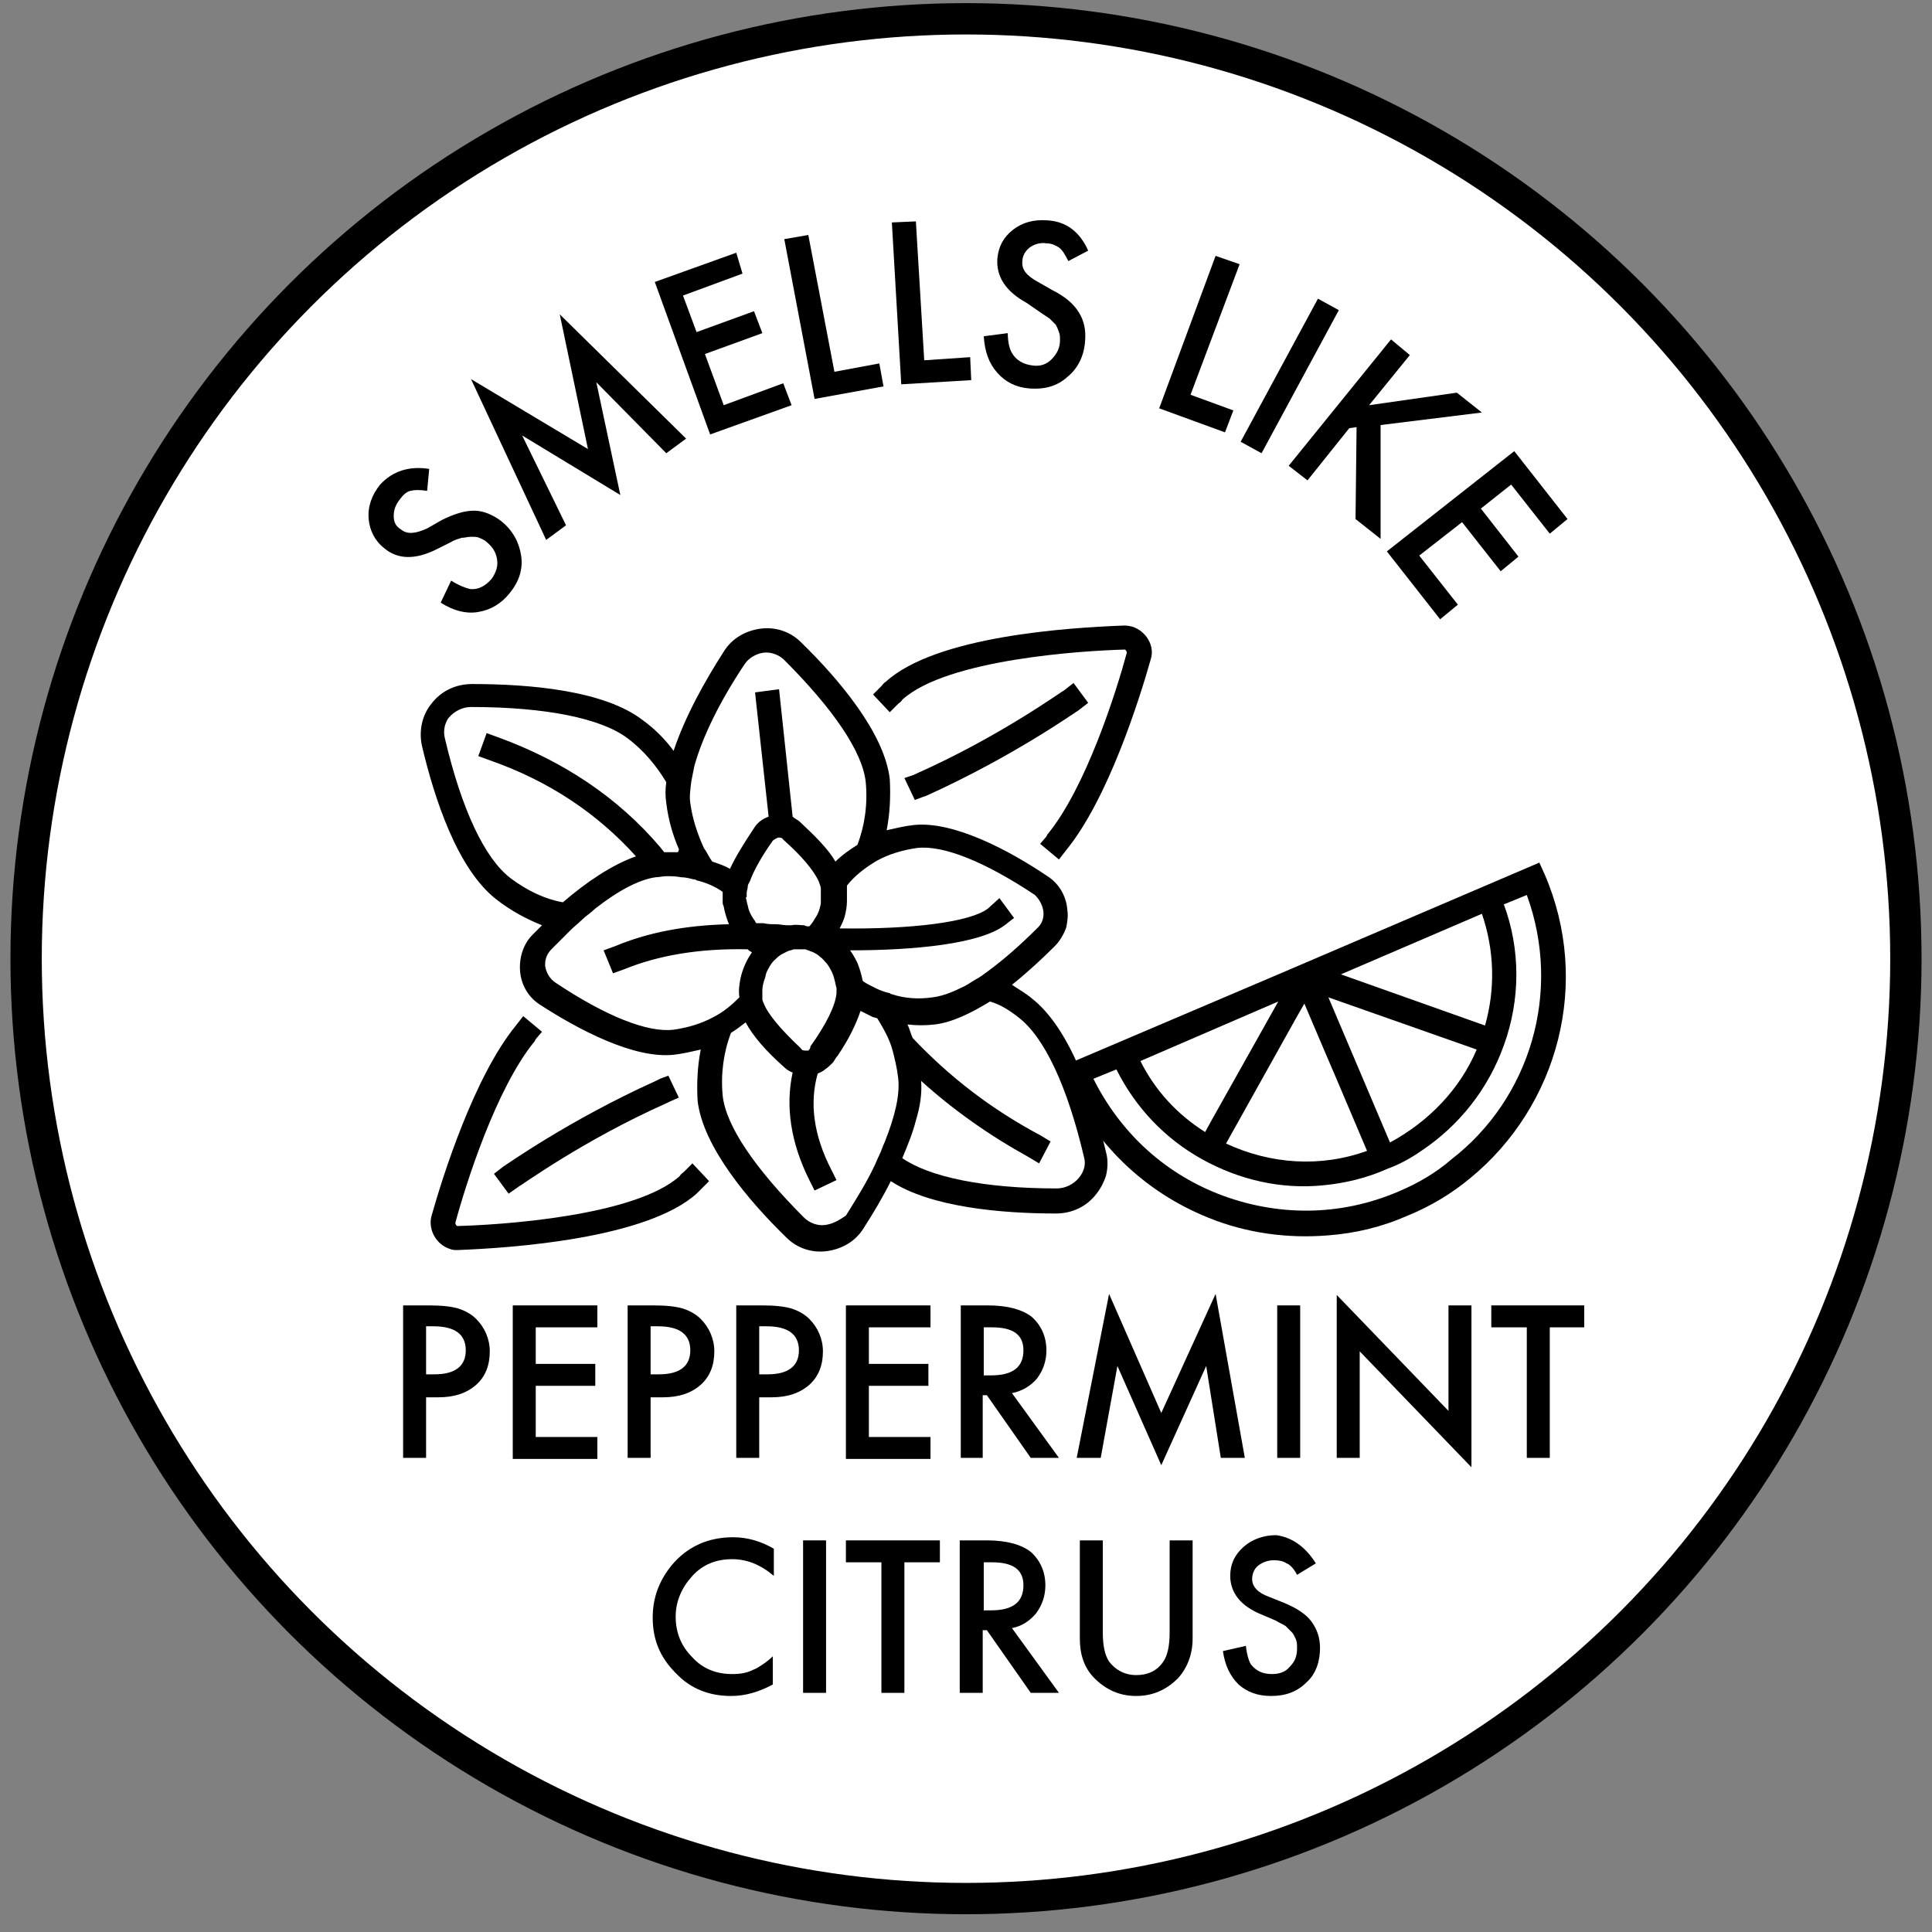 <?xml version="1.0" encoding="utf-8"?>
<!-- Generator: Adobe Illustrator 25.4.1, SVG Export Plug-In . SVG Version: 6.00 Build 0)  -->
<svg version="1.1" id="Layer_1" xmlns="http://www.w3.org/2000/svg" xmlns:xlink="http://www.w3.org/1999/xlink" x="0px" y="0px"
	 viewBox="0 0 185 185" style="enable-background:new 0 0 185 185;" xml:space="preserve">
<rect x="0" y="0" width="185" height="185" fill="#808080" stroke="none"/>
<style type="text/css">
	.st0{fill:#D7D7D7;}
	.st1{fill:#FFFFFF;stroke:#000000;stroke-width:3;stroke-miterlimit:10;}
</style>
<g>
	<path class="st0" d="M127.6,155.3c0.4-0.4,1.3-1,0.9-1.6c-0.2-0.4-0.7-0.4-1.1-0.6c0,0,0.1,0,0.1-0.1
		C127.6,153.9,127.6,154.6,127.6,155.3z"/>
</g>
<g>
	<path class="st0" d="M127.6,155.3c0.4-0.4,1.3-1,0.9-1.6c-0.2-0.4-0.7-0.4-1.1-0.6c0,0,0.1,0,0.1-0.1
		C127.6,153.9,127.6,154.6,127.6,155.3z"/>
</g>
<circle class="st1" cx="92.5" cy="91.8" r="90"/>
<g>
	<path d="M40.8,133.7v5.9h-2.2V125h2.5c1.2,0,2.1,0.1,2.8,0.3c0.6,0.2,1.2,0.5,1.7,1c0.8,0.8,1.3,1.9,1.3,3.1c0,1.3-0.4,2.4-1.3,3.2
		c-0.9,0.8-2.1,1.2-3.6,1.2H40.8z M40.8,131.6h0.8c2,0,3-0.8,3-2.3c0-1.5-1-2.3-3.1-2.3h-0.7V131.6z"/>
	<path d="M57.2,127.1h-5.9v3.5H57v2.1h-5.7v4.9h5.9v2.1h-8.1V125h8.1V127.1z"/>
	<path d="M62.3,133.7v5.9h-2.2V125h2.5c1.2,0,2.1,0.1,2.8,0.3c0.6,0.2,1.2,0.5,1.7,1c0.8,0.8,1.3,1.9,1.3,3.1c0,1.3-0.4,2.4-1.3,3.2
		c-0.9,0.8-2.1,1.2-3.6,1.2H62.3z M62.3,131.6h0.8c2,0,3-0.8,3-2.3c0-1.5-1-2.3-3.1-2.3h-0.7V131.6z"/>
	<path d="M72.7,133.7v5.9h-2.2V125H73c1.2,0,2.1,0.1,2.8,0.3c0.6,0.2,1.2,0.5,1.7,1c0.8,0.8,1.3,1.9,1.3,3.1c0,1.3-0.4,2.4-1.3,3.2
		c-0.9,0.8-2.1,1.2-3.6,1.2H72.7z M72.7,131.6h0.8c2,0,3-0.8,3-2.3c0-1.5-1-2.3-3.1-2.3h-0.7V131.6z"/>
	<path d="M89.1,127.1h-5.9v3.5h5.7v2.1h-5.7v4.9h5.9v2.1H81V125h8.1V127.1z"/>
	<path d="M96.9,133.4l4.5,6.2h-2.7l-4.2-6h-0.4v6H92V125h2.6c1.9,0,3.3,0.4,4.2,1.1c0.9,0.8,1.4,1.9,1.4,3.2c0,1-0.3,1.9-0.9,2.7
		C98.7,132.7,97.9,133.2,96.9,133.4z M94.2,131.7h0.7c2.1,0,3.1-0.8,3.1-2.4c0-1.5-1-2.2-3-2.2h-0.8V131.7z"/>
	<path d="M103.1,139.6l3.1-15.7l5,11.4l5.2-11.4l2.8,15.7h-2.3l-1.4-8.8l-4.3,9.5l-4.2-9.5l-1.6,8.8H103.1z"/>
	<path d="M124.5,125v14.6h-2.2V125H124.5z"/>
	<path d="M128,139.6V124l10.7,11.1V125h2.2v15.5l-10.7-11.1v10.2H128z"/>
	<path d="M148.4,127.1v12.5h-2.2v-12.5h-3.4V125h8.9v2.1H148.4z"/>
</g>
<g>
	<path d="M74.1,148.3v2.6c-1.3-1.1-2.6-1.6-4-1.6c-1.5,0-2.8,0.5-3.8,1.6c-1,1.1-1.6,2.4-1.6,3.9c0,1.5,0.5,2.8,1.6,3.9
		c1,1.1,2.3,1.6,3.8,1.6c0.8,0,1.4-0.1,2-0.4c0.3-0.1,0.6-0.3,0.9-0.5c0.3-0.2,0.7-0.5,1-0.8v2.7c-1.3,0.7-2.6,1.1-4,1.1
		c-2.1,0-3.9-0.7-5.3-2.2c-1.5-1.5-2.2-3.2-2.2-5.3c0-1.9,0.6-3.5,1.8-5c1.5-1.8,3.5-2.7,5.9-2.7C71.6,147.2,72.9,147.6,74.1,148.3z
		"/>
	<path d="M79.1,147.5v14.6h-2.2v-14.6H79.1z"/>
	<path d="M86.6,149.6v12.5h-2.2v-12.5h-3.4v-2.1H90v2.1H86.6z"/>
	<path d="M96.9,155.9l4.5,6.2h-2.7l-4.2-6h-0.4v6h-2.2v-14.6h2.6c1.9,0,3.3,0.4,4.2,1.1c0.9,0.8,1.4,1.9,1.4,3.2
		c0,1-0.3,1.9-0.9,2.7C98.6,155.2,97.9,155.7,96.9,155.9z M94.2,154.2h0.7c2.1,0,3.1-0.8,3.1-2.4c0-1.5-1-2.2-3-2.2h-0.8V154.2z"/>
	<path d="M105.6,147.5v8.8c0,1.3,0.2,2.2,0.6,2.8c0.6,0.8,1.5,1.3,2.6,1.3c1.1,0,2-0.4,2.6-1.3c0.4-0.6,0.6-1.5,0.6-2.8v-8.8h2.2
		v9.4c0,1.5-0.5,2.8-1.4,3.8c-1.1,1.1-2.4,1.7-4,1.7c-1.6,0-2.9-0.6-4-1.7c-1-1-1.4-2.3-1.4-3.8v-9.4H105.6z"/>
	<path d="M126,149.7l-1.8,1.1c-0.3-0.6-0.7-1-1-1.1c-0.3-0.2-0.7-0.3-1.2-0.3c-0.6,0-1.1,0.2-1.5,0.5c-0.4,0.3-0.6,0.8-0.6,1.3
		c0,0.7,0.5,1.3,1.6,1.7l1.5,0.6c1.2,0.5,2.1,1.1,2.6,1.8c0.5,0.7,0.8,1.5,0.8,2.5c0,1.3-0.4,2.5-1.3,3.3c-0.9,0.9-2,1.3-3.4,1.3
		c-1.3,0-2.3-0.4-3.1-1.1c-0.8-0.8-1.3-1.8-1.5-3.2l2.2-0.5c0.1,0.9,0.3,1.5,0.5,1.8c0.5,0.6,1.1,0.9,2,0.9c0.7,0,1.3-0.2,1.7-0.7
		c0.5-0.5,0.7-1,0.7-1.8c0-0.3,0-0.5-0.1-0.8c-0.1-0.2-0.2-0.5-0.4-0.7c-0.2-0.2-0.4-0.4-0.6-0.6c-0.3-0.2-0.6-0.3-0.9-0.5l-1.4-0.6
		c-2-0.8-3-2.1-3-3.7c0-1.1,0.4-2,1.3-2.8c0.8-0.7,1.9-1.1,3.1-1.1C123.7,147.2,125,148.1,126,149.7z"/>
</g>
<g>
	<path d="M41.1,44.9L40.9,47c-0.7-0.1-1.2-0.1-1.6,0c-0.4,0.1-0.7,0.4-1,0.8c-0.4,0.5-0.6,1-0.6,1.6c0,0.6,0.2,1,0.7,1.3
		c0.6,0.5,1.4,0.4,2.5-0.1l1.4-0.8c1.2-0.6,2.2-0.9,3.1-0.9c0.9,0,1.8,0.4,2.6,1c1.1,0.9,1.7,2,1.9,3.3c0.2,1.3-0.2,2.5-1.1,3.6
		c-0.8,1-1.8,1.6-3,1.8c-1.1,0.2-2.4-0.1-3.6-0.9l1-2.1c0.8,0.5,1.4,0.7,1.8,0.8c0.8,0.1,1.5-0.3,2.1-1c0.4-0.6,0.6-1.2,0.5-1.8
		c-0.1-0.7-0.4-1.2-1-1.7c-0.2-0.2-0.5-0.3-0.7-0.4c-0.2-0.1-0.5-0.1-0.8-0.1c-0.3,0-0.6,0.1-0.9,0.1c-0.3,0.1-0.7,0.2-1,0.4
		l-1.4,0.7c-2,1-3.7,1-5-0.1c-0.9-0.7-1.4-1.7-1.5-2.8c-0.1-1.2,0.3-2.3,1.1-3.3C37.6,45.1,39.2,44.6,41.1,44.9z"/>
	<path d="M52.3,51.7l-7.2-15.4L56.3,43l-2.7-12.9L65.7,42l-1.9,1.4l-6.7-6.8l2.3,10.8L50,41.7l4.2,8.6L52.3,51.7z"/>
	<path d="M71.1,26.2l-5.7,2.1l1.3,3.5l5.5-2l0.8,2.1l-5.5,2l1.8,4.9l5.7-2.1l0.8,2.1l-7.8,2.8l-5.3-14.6l7.8-2.8L71.1,26.2z"/>
	<path d="M77.4,22.5l2.5,13.1l4.3-0.8l0.4,2.2L78,38.2l-2.9-15.3L77.4,22.5z"/>
	<path d="M87.7,21.2l0.8,13.3l4.4-0.3l0.1,2.2l-6.7,0.4l-0.9-15.5L87.7,21.2z"/>
	<path d="M104.2,24l-1.9,1c-0.3-0.6-0.6-1.1-0.9-1.3c-0.3-0.2-0.7-0.4-1.2-0.4c-0.6-0.1-1.2,0.1-1.6,0.4c-0.4,0.3-0.7,0.8-0.7,1.3
		c-0.1,0.8,0.4,1.4,1.5,2l1.4,0.8c1.2,0.6,2,1.3,2.5,2.1c0.5,0.8,0.7,1.7,0.6,2.8c-0.1,1.4-0.7,2.6-1.7,3.4c-1,0.9-2.2,1.2-3.6,1.1
		c-1.3-0.1-2.3-0.6-3.1-1.5c-0.8-0.9-1.2-2-1.3-3.5l2.3-0.3c0,0.9,0.2,1.6,0.4,1.9c0.4,0.7,1.1,1.1,2,1.2c0.7,0.1,1.3-0.1,1.8-0.6
		c0.5-0.5,0.8-1.1,0.8-1.8c0-0.3,0-0.6-0.1-0.8c-0.1-0.3-0.2-0.5-0.3-0.7c-0.2-0.2-0.4-0.4-0.6-0.6c-0.3-0.2-0.6-0.4-0.9-0.6
		L98.3,29c-2-1.1-2.9-2.5-2.8-4.2c0.1-1.2,0.6-2.1,1.5-2.8c0.9-0.7,2-1,3.3-0.9C102.1,21.2,103.4,22.2,104.2,24z"/>
	<path d="M118.7,25.3L114,37.8l4.1,1.5l-0.8,2.1l-6.3-2.3l5.4-14.6L118.7,25.3z"/>
	<path d="M128.2,29.7l-7.4,13.7l-2-1.1l7.4-13.7L128.2,29.7z"/>
	<path d="M131.1,38.8l8.4-1.2l2.4,1.9l-9.7,1.2l0,10.9l-2.4-1.9l0.1-8.8l-0.7,0.1l-4,5l-1.8-1.4l9.8-12.1L135,34L131.1,38.8z"/>
	<path d="M148.4,51.1l-3.7-4.7l-2.9,2.3l3.6,4.6l-1.7,1.4L140,50l-4.1,3.2l3.7,4.7l-1.7,1.4l-5.1-6.5l12.2-9.6l5.1,6.5L148.4,51.1z"
		/>
</g>
<g>
	<g>
		<path d="M62.8,103.5c-8.4,3.8-14.4,8.1-14.6,8.2l-0.9,0.7l1.4,1.9l1-0.7c0.1,0,6.1-4.4,14.2-8l0.2-0.1l0.9-0.4l-1-2.1l-0.8,0.3
			L62.8,103.5z"/>
		<path d="M66.7,114.3c0.1-0.1,0.3-0.3,0.4-0.4l0.8-0.8l-1.6-1.7l0,0l-0.8,0.8c-0.1,0.1-0.3,0.2-0.4,0.4c-4.3,3.9-17.4,4.7-21.3,4.8
			c-0.1,0-0.2-0.2-0.2-0.3c1-3.7,3.9-12.9,7.6-17.4l0.1-0.2l0.6-0.7l-1.8-1.5l-0.7,0.9c-4,4.9-7,14.4-8.1,18.3
			c-0.3,1.3,0.5,2.7,1.8,3.1c0.2,0.1,0.5,0.1,0.7,0.1C49.1,119.5,61.9,118.6,66.7,114.3z"/>
		<path d="M86.6,74.5l1,2.1l0.8-0.3l0.3-0.1c8.4-3.8,14.4-8.1,14.6-8.2l0.9-0.7l-1.4-1.9l-0.9,0.7c-0.1,0-6.1,4.4-14.2,8l-0.2,0.1
			L86.6,74.5z"/>
		<path d="M87.5,79c-0.9,0.1-1.7,0.3-2.6,0.5c0.3-1.5,0.4-3.2,0.3-4.9c-0.5-4.4-4.9-9.6-8.5-13.1c-1-1-2.4-1.5-3.9-1.3
			c-1.4,0.2-2.7,0.9-3.5,2.2c-1.8,2.8-3.7,6.2-4.8,9.5c-0.8-1.1-1.8-2.1-2.9-2.9c-3.7-2.9-10.9-3.5-16.4-3.5c-1.6,0-3,0.7-3.9,1.9
			c-0.9,1.1-1.2,2.6-0.9,4c1.2,5.1,3.4,11.8,7.1,14.7c1.4,1.1,2.9,1.9,4.4,2.5c-0.3,0.3-0.6,0.6-0.9,0.9c-0.9,0.9-1.3,2.2-1.2,3.5
			c0.1,1.3,0.8,2.5,1.9,3.2c3.7,2.4,9,5.2,12.8,4.8c0.9-0.1,1.7-0.3,2.6-0.5c-0.3,1.5-0.4,3.2-0.3,4.9c0.5,4.4,4.9,9.6,8.5,13.1
			c1,1,2.4,1.5,3.9,1.3c1.4-0.2,2.7-0.9,3.5-2.2c0.9-1.4,1.8-2.9,2.6-4.5c3.8,2.5,10.6,3.1,15.8,3.1c1.6,0,3-0.7,3.9-1.9
			c0.4-0.5,0.7-1.1,0.9-1.7c0.2-0.8,0.2-1.6,0-2.3c-1.2-5.1-3.4-11.8-7.1-14.7c-0.6-0.5-1.3-0.9-1.9-1.3c1.5-1.2,2.9-2.5,4.1-3.7
			c0.5-0.5,0.9-1.2,1.1-1.8c0.1-0.5,0.2-1.1,0.1-1.7c-0.1-1.3-0.8-2.5-1.9-3.2C96.6,81.4,91.3,78.6,87.5,79z M99.9,87.2
			c0.1,0.6-0.1,1.2-0.5,1.6c-1.7,1.7-3.3,3.1-4.8,4.2c-0.4,0.3-0.8,0.6-1.2,0.8c-0.5,0.3-0.9,0.6-1.4,0.8c-1,0.5-1.9,0.8-2.7,0.9
			c-1.4,0.2-2.7,0.1-3.9-0.3c-0.1,0-0.2-0.1-0.2-0.1c-0.5-0.1-1-0.3-1.4-0.5c-0.4-0.2-0.8-0.4-1.1-0.6c0,0-0.1-0.1-0.1-0.1
			c-0.1-0.6-0.3-1.2-0.5-1.7c-0.2-0.4-0.4-0.8-0.7-1.2c6.1,0,12.4-0.6,14.8-2.4l0.9-0.7l-1.4-1.9L94.6,87c-1.7,1.3-7.3,2-14.2,1.9
			c0.2-0.4,0.4-0.8,0.5-1.2c0.1-0.4,0.2-0.9,0.2-1.4c0-0.4,0-0.8,0-1.3c0-0.1,0-0.1,0-0.2c0.7-0.9,1.7-1.7,2.9-2.4
			c1.1-0.6,2.4-1,3.8-1.2c2.5-0.3,6.5,1.3,11.3,4.5C99.5,86.1,99.8,86.6,99.9,87.2z M97.5,97.4c2.5,1.9,4.7,6.6,6.3,13.4
			c0.2,0.7,0,1.4-0.5,2c-0.5,0.6-1.3,1-2.1,1c-7,0-12.2-1.1-14.8-2.9c0.5-1.2,1-2.4,1.3-3.6c0.4-1.3,0.6-2.6,0.5-3.8
			c3.1,2.8,6.5,5.2,10.3,7.3l1,0.6l1.1-2.1l-1-0.6c-4.7-2.5-8.7-5.6-12.2-9.3c-0.2-0.4-0.3-0.9-0.5-1.3c0.9,0.1,1.7,0.1,2.6,0
			c1.7-0.2,3.5-1.1,5.3-2.2C95.8,96.2,96.6,96.7,97.5,97.4z M79,117.3c-0.7,0.1-1.5-0.2-2-0.7c-4.7-4.7-7.5-8.8-7.8-11.7
			c-0.2-2.1,0.1-4.2,0.8-6c0.5-0.3,1-0.7,1.4-1c0.7,1.3,1.9,2.7,3.7,4.3c0.2,0.2,0.5,0.4,0.8,0.5c-0.7,3.2-0.2,6.7,1.6,10.3l0.5,1
			l2.1-1l-0.5-1c-1.7-3.3-2.1-6.4-1.3-9.2c0.2-0.1,0.5-0.2,0.7-0.4c0.3-0.2,0.5-0.4,0.7-0.6c0.2-0.2,0.3-0.5,0.5-0.7
			c1.1-1.6,1.8-3.1,2.2-4.3c0.2,0.1,0.4,0.2,0.6,0.3c0.2,0.1,0.4,0.2,0.6,0.3c0.1,0,0.3,0.1,0.4,0.1c0.6,1,1.2,2,1.5,3.2
			c0.2,0.8,0.4,1.6,0.5,2.5c0.2,1.6-0.3,3.7-1.3,6.2c-0.2,0.4-0.3,0.8-0.5,1.2c-0.2,0.4-0.3,0.7-0.5,1.1c-0.7,1.5-1.7,3.1-2.7,4.7
			C80.4,116.8,79.8,117.2,79,117.3z M52.2,92.5c0-0.3,0-0.5,0.1-0.8c0.1-0.3,0.3-0.6,0.5-0.8c0.6-0.6,1.2-1.2,1.8-1.8
			c0.4-0.4,0.8-0.7,1.1-1c0.4-0.4,0.9-0.7,1.3-1.1c2.3-1.8,4.3-2.8,5.8-3c0.3,0,0.7-0.1,1-0.1c0.5,0,0.9,0,1.4,0.1
			c0.4,0,0.8,0.1,1.2,0.2c0.1,0,0.2,0,0.3,0.1c0.9,0.2,1.8,0.6,2.5,1.1c0,0.3,0,0.6,0,0.9c0,0.2,0,0.3,0.1,0.5
			c0.1,0.6,0.3,1.2,0.5,1.7c-4.2,0.1-7.8,0.8-10.9,2.1l-1.1,0.4l0.9,2.2l1.1-0.4c3.2-1.3,7.1-2,11.8-1.9c0,0,0,0,0.1,0.1
			c0.1,0.1,0.2,0.1,0.3,0.2c-0.5,0.7-0.9,1.6-1.1,2.5c-0.1,0.6-0.2,1.1-0.1,1.8c-0.7,0.7-1.5,1.4-2.5,1.9c-1.1,0.6-2.4,1-3.8,1.2
			c-2.5,0.3-6.5-1.3-11.3-4.5C52.6,93.7,52.3,93.1,52.2,92.5z M48.9,84.1c-2.5-1.9-4.7-6.6-6.3-13.4c-0.1-0.4-0.1-0.8,0-1.2
			c0.1-0.3,0.2-0.6,0.4-0.8c0.5-0.6,1.3-1,2.1-1c7.2,0,12.5,1.1,15,3c1.6,1.2,2.8,2.7,3.7,4.2c-0.1,0.7-0.1,1.3,0,2
			c0.2,1.6,0.6,3,1.2,4.4c0,0.1,0,0.2-0.1,0.3c-0.4,0-0.9,0-1.3,0l-0.4-0.5c-4-4.7-9.2-8.2-15.5-10.5l-1.1-0.4l-0.8,2.2l1.1,0.4
			c5.7,2,10.3,5.1,14,9.2c-2.3,0.8-4.8,2.5-7,4.4C52.2,86.1,50.5,85.3,48.9,84.1z M71.3,63.6c0.4-0.6,1.1-1,1.8-1.1
			c0.7-0.1,1.5,0.2,2,0.7c4.7,4.7,7.5,8.8,7.8,11.7c0.2,2.1-0.1,4.2-0.8,6c-0.8,0.5-1.5,1-2.1,1.6c-0.7-1.2-1.9-2.4-3.4-3.8
			c-0.2-0.2-0.5-0.3-0.7-0.5L74.6,66l-2.3,0.3l1.3,11.9c-0.6,0.2-1.1,0.6-1.4,1.1c-1,1.5-1.8,2.8-2.3,3.9c-0.5-0.3-1.1-0.5-1.7-0.7
			c-0.3-0.4-0.5-0.9-0.8-1.3c-0.6-1.3-1.1-2.8-1.3-4.3c-0.1-0.6,0-1.3,0.1-2.1c0.1-0.5,0.2-1,0.3-1.5C67.3,70.5,68.9,67.2,71.3,63.6
			z M77.4,100.6c-0.1,0-0.1,0-0.2,0c-0.2,0-0.4,0-0.5-0.2c0,0-0.1-0.1-0.1-0.1c-1.8-1.7-3.1-3.2-3.5-4.3c-0.1-0.2-0.1-0.3-0.1-0.4
			c0-0.3,0-0.5,0-0.8c0-0.3,0.1-0.7,0.2-1c0.1-0.2,0.1-0.4,0.2-0.7c0.2-0.4,0.4-0.8,0.7-1.1c0.2-0.2,0.4-0.4,0.7-0.6
			c0.2-0.1,0.4-0.2,0.6-0.3c0.2-0.1,0.4-0.1,0.6-0.2c0,0,0,0,0,0c0,0,0,0,0.1,0c0.2,0,0.5,0,0.7,0c0.1,0,0.1,0,0.2,0
			c0,0,0.1,0,0.1,0c0.1,0,0.2,0.1,0.3,0.1c0.2,0.1,0.3,0.1,0.5,0.2c0.2,0.1,0.4,0.2,0.6,0.4c0.3,0.2,0.5,0.5,0.7,0.7
			c0.3,0.4,0.6,1,0.7,1.5c0.1,0.3,0.1,0.5,0.2,0.8c0,0.1,0,0.3,0,0.5c-0.1,1.2-1,3-2.5,5.1C77.6,100.4,77.5,100.5,77.4,100.6z
			 M71.5,85.8c0-0.1,0-0.2,0-0.3c0-0.2,0.1-0.4,0.1-0.6c0-0.2,0.1-0.3,0.2-0.5c0.4-1.1,1.2-2.5,2.2-3.9c0.1-0.1,0.3-0.2,0.5-0.3
			c0.2,0,0.4,0,0.5,0.2c1.7,1.5,2.9,2.9,3.4,4c0.1,0.3,0.2,0.5,0.2,0.7c0,0,0,0.1,0,0.1c0,0.4,0,0.9,0,1.3c-0.1,0.6-0.3,1.1-0.6,1.5
			c-0.1,0.2-0.3,0.5-0.5,0.7c0,0,0,0-0.1,0c-0.1,0-0.2,0-0.4-0.1c-0.4,0-0.8-0.1-1.2,0c-0.1,0-0.3,0-0.4,0c-0.4,0-0.7-0.1-1.1-0.1
			c-0.4,0-0.8,0-1.2-0.1c0,0-0.1,0-0.1,0c-0.2,0-0.4,0-0.6,0c0-0.1-0.1-0.1-0.1-0.2c-0.3-0.4-0.6-0.9-0.7-1.5
			c-0.1-0.3-0.1-0.5-0.2-0.8C71.5,86,71.5,85.9,71.5,85.8z"/>
		<path d="M107.6,59.9c-5.3,0.2-18,1-22.8,5.4c-0.2,0.1-0.3,0.3-0.4,0.4l-0.8,0.8l1.6,1.7l0,0l0.8-0.8c0.1-0.1,0.3-0.2,0.4-0.4
			c4.3-3.9,17.4-4.7,21.3-4.8c0.1,0,0.2,0.2,0.2,0.3c-1,3.7-3.9,12.9-7.6,17.4l-0.1,0.2l-0.6,0.7l1.8,1.5l0.7-0.9
			c4-4.9,7-14.4,8.1-18.3c0,0,0,0,0,0c0.4-1.3-0.5-2.7-1.8-3.1C108,59.9,107.8,59.9,107.6,59.9z"/>
	</g>
	<path d="M140.8,112.8c-1.8,1.5-3.8,2.7-6,3.6c-2.5,1.1-5,1.7-7.7,1.9c-3.8,0.3-7.7-0.2-11.4-1.7c-6.2-2.5-11-7.2-13.7-13.3
		l-0.5-1.1l20.9-8.9l25-10.7l0.5,1.1C152.4,94.1,149.2,105.9,140.8,112.8z M146.2,85.7l-2.2,0.9c1.6,4.3,1.6,9.1,0,13.5
		c-1.5,4.2-4.3,7.7-7.9,10.1c-1,0.7-2.1,1.3-3.2,1.7c0,0,0,0,0,0c-2,0.9-4.1,1.4-6.2,1.6c-4,0.4-8-0.5-11.6-2.5
		c-3.6-2-6.4-5-8.2-8.6l-2.2,0.9c2.5,5,6.6,8.9,11.9,11c5.6,2.2,11.7,2.2,17.3-0.2c1.9-0.8,3.6-1.8,5.1-3.1
		C146.5,105.2,149.6,95,146.2,85.7z M141.4,100.5l-14.2-5l0,0l5.9,13.9C136.8,107.4,139.8,104.3,141.4,100.5
		C141.4,100.5,141.4,100.5,141.4,100.5z M109.2,101.6c1.4,2.8,3.5,5.1,6.2,6.8l0.6-1.1l6.4-11.4L109.2,101.6z M117.4,109.5
		c4.3,2,9.1,2.3,13.5,0.7l-2.8-6.6l-1.2-2.8l-2-4.7l-0.8,1.4L117.4,109.5z M142.2,98.2c1-3.5,0.9-7.2-0.3-10.7l-13.5,5.8L142.2,98.2
		z"/>
</g>
</svg>
